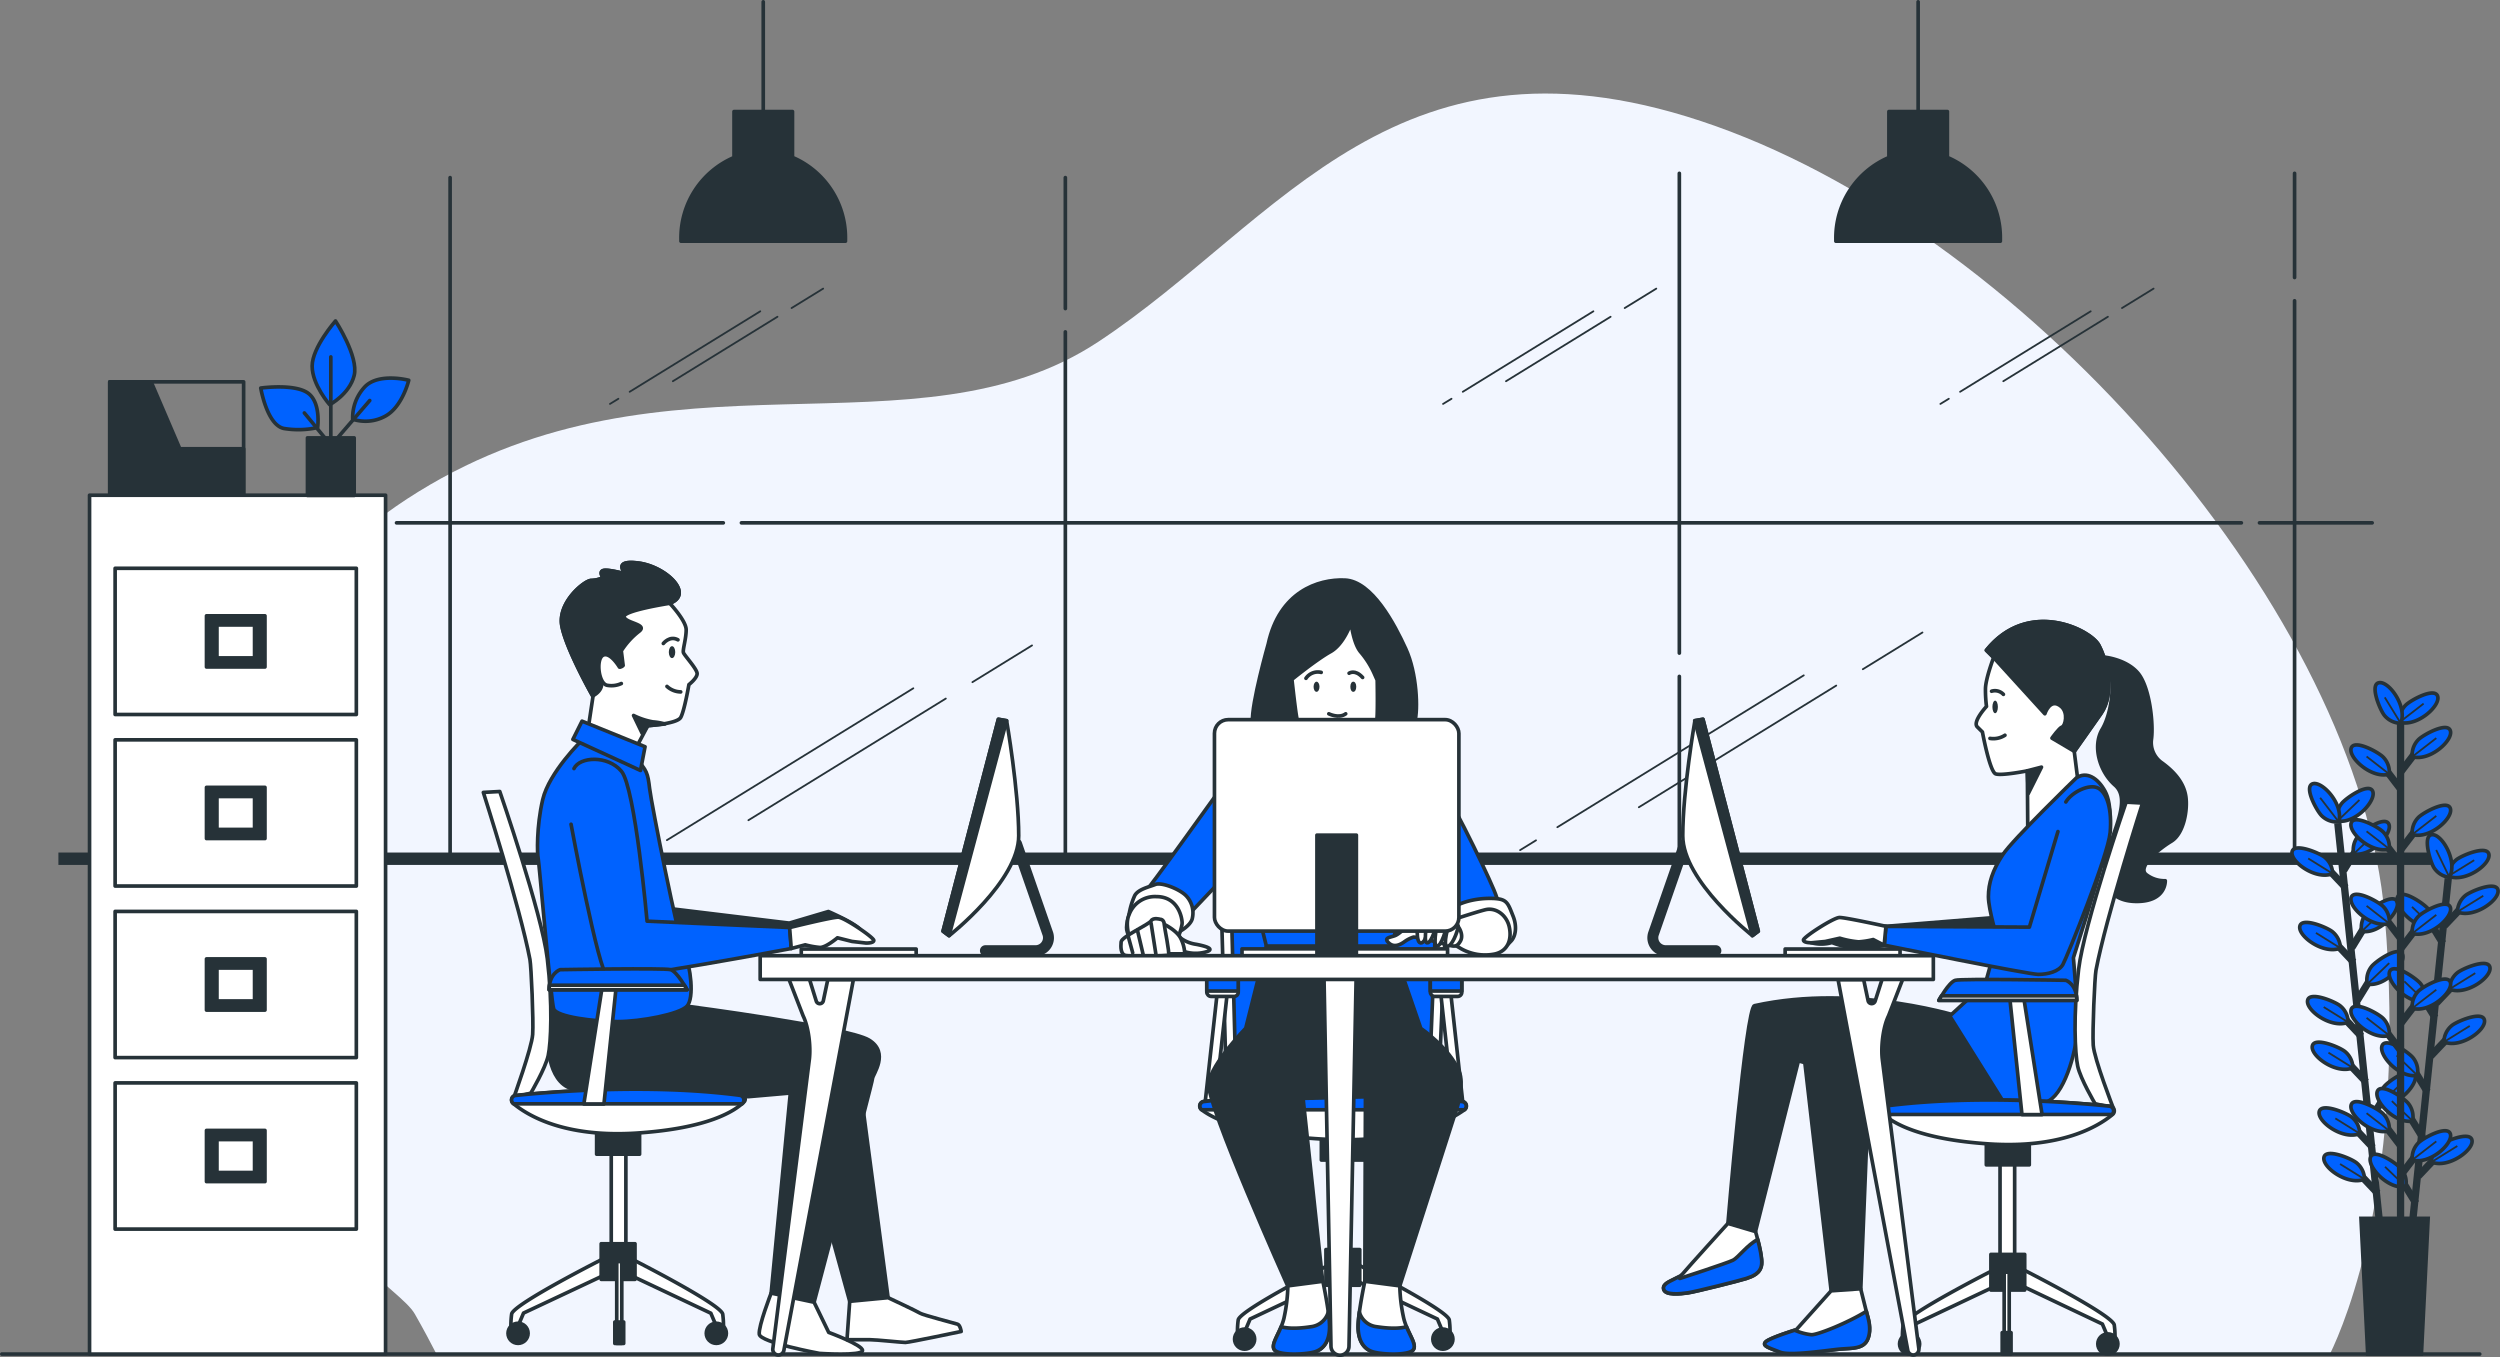 <svg xmlns="http://www.w3.org/2000/svg" width="684.049" height="371.31" viewBox="0 0 684.049 371.31">
  <rect x="0" y="0" width="684.049" height="371.31" fill="#808080" stroke="none"/>
  <g id="Shared_workspace-bro" data-name="Shared workspace-bro" transform="translate(-25.5 -61.47)">
    <g id="freepik--background-simple--inject-1444">
      <path id="Tracé_113218" data-name="Tracé 113218" d="M139,421c2.21,3.87,4.42,8,5.95,11H663c4.4-9,21.07-48.56,15-120-7-82-96-185-183-216s-119,26-169,59-118-1-186,41S68,319,90,361,135,414,139,421Z" fill="#f2f6ff"/>
    </g>
    <g id="freepik--Window--inject-1444">
      <rect id="Rectangle_2803" data-name="Rectangle 2803" width="649.15" height="3.39" transform="translate(41.48 294.74)" fill="#263238"/>
      <line id="Ligne_2428" data-name="Ligne 2428" y1="131.27" transform="translate(485 108.9)" fill="none" stroke="#263238" stroke-linecap="round" stroke-linejoin="round" stroke-width="1"/>
      <line id="Ligne_2429" data-name="Ligne 2429" y1="50.19" transform="translate(485 246.55)" fill="none" stroke="#263238" stroke-linecap="round" stroke-linejoin="round" stroke-width="1"/>
      <line id="Ligne_2430" data-name="Ligne 2430" y1="35.83" transform="translate(317 110.07)" fill="none" stroke="#263238" stroke-linecap="round" stroke-linejoin="round" stroke-width="1"/>
      <line id="Ligne_2431" data-name="Ligne 2431" y1="144.46" transform="translate(317 152.28)" fill="none" stroke="#263238" stroke-linecap="round" stroke-linejoin="round" stroke-width="1"/>
      <line id="Ligne_2432" data-name="Ligne 2432" y1="28.5" transform="translate(653.34 108.9)" fill="none" stroke="#263238" stroke-linecap="round" stroke-linejoin="round" stroke-width="1"/>
      <line id="Ligne_2433" data-name="Ligne 2433" y1="152.97" transform="translate(653.34 143.77)" fill="none" stroke="#263238" stroke-linecap="round" stroke-linejoin="round" stroke-width="1"/>
      <line id="Ligne_2434" data-name="Ligne 2434" y1="186.67" transform="translate(148.66 110.07)" fill="none" stroke="#263238" stroke-linecap="round" stroke-linejoin="round" stroke-width="1"/>
      <line id="Ligne_2435" data-name="Ligne 2435" x2="30.83" transform="translate(643.74 204.53)" fill="none" stroke="#263238" stroke-linecap="round" stroke-linejoin="round" stroke-width="1"/>
      <line id="Ligne_2436" data-name="Ligne 2436" x2="410.41" transform="translate(228.37 204.53)" fill="none" stroke="#263238" stroke-linecap="round" stroke-linejoin="round" stroke-width="1"/>
      <line id="Ligne_2437" data-name="Ligne 2437" x2="89.41" transform="translate(134 204.53)" fill="none" stroke="#263238" stroke-linecap="round" stroke-linejoin="round" stroke-width="1"/>
      <line id="Ligne_2438" data-name="Ligne 2438" x1="2.31" y2="1.41" transform="translate(420.35 170.58)" fill="none" stroke="#263238" stroke-linecap="round" stroke-linejoin="round" stroke-width="0.5"/>
      <line id="Ligne_2439" data-name="Ligne 2439" x1="35.73" y2="22.02" transform="translate(425.75 146.65)" fill="none" stroke="#263238" stroke-linecap="round" stroke-linejoin="round" stroke-width="0.5"/>
      <line id="Ligne_2440" data-name="Ligne 2440" x1="28.62" y2="17.64" transform="translate(437.57 148.14)" fill="none" stroke="#263238" stroke-linecap="round" stroke-linejoin="round" stroke-width="0.5"/>
      <line id="Ligne_2441" data-name="Ligne 2441" x1="8.64" y2="5.32" transform="translate(470.05 140.44)" fill="none" stroke="#263238" stroke-linecap="round" stroke-linejoin="round" stroke-width="0.5"/>
      <line id="Ligne_2442" data-name="Ligne 2442" x1="2.3" y2="1.41" transform="translate(192.4 170.58)" fill="none" stroke="#263238" stroke-linecap="round" stroke-linejoin="round" stroke-width="0.5"/>
      <line id="Ligne_2443" data-name="Ligne 2443" x1="35.73" y2="22.02" transform="translate(197.79 146.65)" fill="none" stroke="#263238" stroke-linecap="round" stroke-linejoin="round" stroke-width="0.5"/>
      <line id="Ligne_2444" data-name="Ligne 2444" x1="28.62" y2="17.64" transform="translate(209.61 148.14)" fill="none" stroke="#263238" stroke-linecap="round" stroke-linejoin="round" stroke-width="0.5"/>
      <line id="Ligne_2445" data-name="Ligne 2445" x1="8.64" y2="5.32" transform="translate(242.09 140.44)" fill="none" stroke="#263238" stroke-linecap="round" stroke-linejoin="round" stroke-width="0.5"/>
      <line id="Ligne_2446" data-name="Ligne 2446" x1="2.3" y2="1.41" transform="translate(556.43 170.58)" fill="none" stroke="#263238" stroke-linecap="round" stroke-linejoin="round" stroke-width="0.5"/>
      <line id="Ligne_2447" data-name="Ligne 2447" x1="35.73" y2="22.02" transform="translate(561.82 146.65)" fill="none" stroke="#263238" stroke-linecap="round" stroke-linejoin="round" stroke-width="0.5"/>
      <line id="Ligne_2448" data-name="Ligne 2448" x1="28.62" y2="17.64" transform="translate(573.64 148.14)" fill="none" stroke="#263238" stroke-linecap="round" stroke-linejoin="round" stroke-width="0.5"/>
      <line id="Ligne_2449" data-name="Ligne 2449" x1="8.64" y2="5.32" transform="translate(606.12 140.44)" fill="none" stroke="#263238" stroke-linecap="round" stroke-linejoin="round" stroke-width="0.5"/>
      <line id="Ligne_2450" data-name="Ligne 2450" x1="67.42" y2="41.55" transform="translate(207.98 249.8)" fill="none" stroke="#263238" stroke-linecap="round" stroke-linejoin="round" stroke-width="0.5"/>
      <line id="Ligne_2451" data-name="Ligne 2451" x1="54.01" y2="33.29" transform="translate(230.28 252.61)" fill="none" stroke="#263238" stroke-linecap="round" stroke-linejoin="round" stroke-width="0.5"/>
      <line id="Ligne_2452" data-name="Ligne 2452" x1="16.31" y2="10.05" transform="translate(291.57 238.07)" fill="none" stroke="#263238" stroke-linecap="round" stroke-linejoin="round" stroke-width="0.5"/>
      <line id="Ligne_2453" data-name="Ligne 2453" x1="4.35" y2="2.68" transform="translate(441.43 291.4)" fill="none" stroke="#263238" stroke-linecap="round" stroke-linejoin="round" stroke-width="0.5"/>
      <line id="Ligne_2454" data-name="Ligne 2454" x1="67.42" y2="41.55" transform="translate(451.62 246.26)" fill="none" stroke="#263238" stroke-linecap="round" stroke-linejoin="round" stroke-width="0.5"/>
      <line id="Ligne_2455" data-name="Ligne 2455" x1="54.01" y2="33.29" transform="translate(473.92 249.06)" fill="none" stroke="#263238" stroke-linecap="round" stroke-linejoin="round" stroke-width="0.5"/>
      <line id="Ligne_2456" data-name="Ligne 2456" x1="16.31" y2="10.05" transform="translate(535.21 234.53)" fill="none" stroke="#263238" stroke-linecap="round" stroke-linejoin="round" stroke-width="0.5"/>
    </g>
    <g id="freepik--Lamps--inject-1444">
      <path id="Tracé_113220" data-name="Tracé 113220" d="M242.34,104.54V92h-16v12.57a23.9,23.9,0,0,0-14.51,22.34c0,.18,0,.37,0,.55h45v-.55A23.89,23.89,0,0,0,242.34,104.54Z" fill="#263238" stroke="#263238" stroke-linecap="round" stroke-linejoin="round" stroke-width="1"/>
      <line id="Ligne_2457" data-name="Ligne 2457" y1="30" transform="translate(234.34 61.97)" fill="none" stroke="#263238" stroke-linecap="round" stroke-linejoin="round" stroke-width="1"/>
      <path id="Tracé_113221" data-name="Tracé 113221" d="M558.34,104.54V92h-16v12.57a23.9,23.9,0,0,0-14.51,22.34v.55h45v-.55a23.89,23.89,0,0,0-14.49-22.37Z" fill="#263238" stroke="#263238" stroke-linecap="round" stroke-linejoin="round" stroke-width="1"/>
      <line id="Ligne_2458" data-name="Ligne 2458" y1="30" transform="translate(550.34 61.97)" fill="none" stroke="#263238" stroke-linecap="round" stroke-linejoin="round" stroke-width="1"/>
    </g>
    <g id="freepik--Floor--inject-1444">
      <line id="Ligne_2459" data-name="Ligne 2459" x2="678" transform="translate(26 431.97)" fill="none" stroke="#263238" stroke-linecap="round" stroke-linejoin="round" stroke-width="1"/>
    </g>
    <g id="freepik--Plant--inject-1444">
      <line id="Ligne_2460" data-name="Ligne 2460" x2="11.46" y2="109.79" transform="translate(665.17 286.71)" fill="none" stroke="#263238" stroke-miterlimit="10" stroke-width="2"/>
      <line id="Ligne_2461" data-name="Ligne 2461" x1="5.19" y1="5.49" transform="translate(669.59 370)" fill="none" stroke="#263238" stroke-miterlimit="10" stroke-width="2"/>
      <path id="Tracé_113222" data-name="Tracé 113222" d="M671.17,371.65a5.88,5.88,0,0,0-2.07-4.41c-1.33-1.19-8.35-4.14-9-1.67C659.36,368.26,666.54,373.54,671.17,371.65Z" fill="#0062ff" stroke="#263238" stroke-miterlimit="10" stroke-width="1"/>
      <line id="Ligne_2462" data-name="Ligne 2462" x1="6.68" y1="4.17" transform="translate(664.49 367.48)" fill="none" stroke="#263238" stroke-miterlimit="10" stroke-width="0.5"/>
      <line id="Ligne_2463" data-name="Ligne 2463" x1="5.2" y1="5.48" transform="translate(670.89 382.49)" fill="none" stroke="#263238" stroke-miterlimit="10" stroke-width="2"/>
      <path id="Tracé_113223" data-name="Tracé 113223" d="M672.47,384.13a5.86,5.86,0,0,0-2.07-4.4c-1.33-1.19-8.35-4.15-9-1.67C660.66,380.74,667.85,386,672.47,384.13Z" fill="#0062ff" stroke="#263238" stroke-miterlimit="10" stroke-width="1"/>
      <line id="Ligne_2464" data-name="Ligne 2464" x1="6.68" y1="4.16" transform="translate(665.79 379.97)" fill="none" stroke="#263238" stroke-miterlimit="10" stroke-width="0.5"/>
      <line id="Ligne_2465" data-name="Ligne 2465" x1="5.19" y1="5.49" transform="translate(666.41 339.53)" fill="none" stroke="#263238" stroke-miterlimit="10" stroke-width="2"/>
      <path id="Tracé_113224" data-name="Tracé 113224" d="M668,341.18a5.88,5.88,0,0,0-2.07-4.41c-1.33-1.19-8.35-4.14-9-1.67C656.18,337.79,663.36,343.07,668,341.18Z" fill="#0062ff" stroke="#263238" stroke-miterlimit="10" stroke-width="1"/>
      <line id="Ligne_2466" data-name="Ligne 2466" x1="6.68" y1="4.16" transform="translate(661.31 337.02)" fill="none" stroke="#263238" stroke-miterlimit="10" stroke-width="0.5"/>
      <line id="Ligne_2467" data-name="Ligne 2467" x1="5.2" y1="5.49" transform="translate(667.71 352.02)" fill="none" stroke="#263238" stroke-miterlimit="10" stroke-width="2"/>
      <path id="Tracé_113225" data-name="Tracé 113225" d="M669.29,353.66a5.86,5.86,0,0,0-2.07-4.4c-1.33-1.19-8.35-4.14-9-1.67C657.48,350.27,664.67,355.55,669.29,353.66Z" fill="#0062ff" stroke="#263238" stroke-miterlimit="10" stroke-width="1"/>
      <line id="Ligne_2468" data-name="Ligne 2468" x1="6.68" y1="4.16" transform="translate(662.61 349.5)" fill="none" stroke="#263238" stroke-miterlimit="10" stroke-width="0.5"/>
      <line id="Ligne_2469" data-name="Ligne 2469" x1="5.2" y1="5.49" transform="translate(664.29 319.25)" fill="none" stroke="#263238" stroke-miterlimit="10" stroke-width="2"/>
      <path id="Tracé_113226" data-name="Tracé 113226" d="M665.87,320.9a5.88,5.88,0,0,0-2.07-4.41c-1.33-1.19-8.35-4.14-9-1.67C654.06,317.51,661.25,322.78,665.87,320.9Z" fill="#0062ff" stroke="#263238" stroke-miterlimit="10" stroke-width="1"/>
      <line id="Ligne_2470" data-name="Ligne 2470" x1="6.68" y1="4.17" transform="translate(659.19 316.73)" fill="none" stroke="#263238" stroke-miterlimit="10" stroke-width="0.5"/>
      <line id="Ligne_2471" data-name="Ligne 2471" x1="5.19" y1="5.49" transform="translate(662.17 298.88)" fill="none" stroke="#263238" stroke-miterlimit="10" stroke-width="2"/>
      <path id="Tracé_113227" data-name="Tracé 113227" d="M663.75,300.52a5.91,5.91,0,0,0-2.07-4.4c-1.34-1.19-8.35-4.14-9-1.67C651.94,297.13,659.12,302.41,663.75,300.52Z" fill="#0062ff" stroke="#263238" stroke-miterlimit="10" stroke-width="1"/>
      <line id="Ligne_2472" data-name="Ligne 2472" x1="6.68" y1="4.16" transform="translate(657.07 296.36)" fill="none" stroke="#263238" stroke-miterlimit="10" stroke-width="0.5"/>
      <line id="Ligne_2473" data-name="Ligne 2473" y1="6.44" x2="3.95" transform="translate(673.91 361.66)" fill="none" stroke="#263238" stroke-miterlimit="10" stroke-width="2"/>
      <path id="Tracé_113228" data-name="Tracé 113228" d="M676.66,363.59a5.85,5.85,0,0,1,1.11-4.73c1.06-1.44,7.31-5.78,8.48-3.5C687.51,357.84,681.57,364.49,676.66,363.59Z" fill="#0062ff" stroke="#263238" stroke-miterlimit="10" stroke-width="1"/>
      <line id="Ligne_2474" data-name="Ligne 2474" y1="5.74" x2="6.01" transform="translate(676.66 357.85)" fill="none" stroke="#263238" stroke-miterlimit="10" stroke-width="0.5"/>
      <line id="Ligne_2475" data-name="Ligne 2475" y1="6.44" x2="3.95" transform="translate(670.48 328.8)" fill="none" stroke="#263238" stroke-miterlimit="10" stroke-width="2"/>
      <path id="Tracé_113229" data-name="Tracé 113229" d="M673.23,330.74a5.87,5.87,0,0,1,1.11-4.74c1.06-1.44,7.31-5.78,8.48-3.5C684.08,325,678.14,331.63,673.23,330.74Z" fill="#0062ff" stroke="#263238" stroke-miterlimit="10" stroke-width="1"/>
      <line id="Ligne_2476" data-name="Ligne 2476" y1="5.75" x2="6.01" transform="translate(673.23 324.99)" fill="none" stroke="#263238" stroke-miterlimit="10" stroke-width="0.5"/>
      <line id="Ligne_2477" data-name="Ligne 2477" y1="6.44" x2="3.94" transform="translate(668.98 314.36)" fill="none" stroke="#263238" stroke-miterlimit="10" stroke-width="2"/>
      <path id="Tracé_113230" data-name="Tracé 113230" d="M671.72,316.3a5.87,5.87,0,0,1,1.11-4.74c1.06-1.44,7.32-5.78,8.48-3.5C682.57,310.54,676.64,317.19,671.72,316.3Z" fill="#0062ff" stroke="#263238" stroke-miterlimit="10" stroke-width="1"/>
      <line id="Ligne_2478" data-name="Ligne 2478" y1="5.75" x2="6.02" transform="translate(671.72 310.55)" fill="none" stroke="#263238" stroke-miterlimit="10" stroke-width="0.5"/>
      <line id="Ligne_2479" data-name="Ligne 2479" y1="6.44" x2="3.95" transform="translate(666.77 293.2)" fill="none" stroke="#263238" stroke-miterlimit="10" stroke-width="2"/>
      <path id="Tracé_113231" data-name="Tracé 113231" d="M669.51,295.13a5.88,5.88,0,0,1,1.11-4.74c1.06-1.44,7.32-5.78,8.48-3.5C680.36,289.38,674.43,296,669.51,295.13Z" fill="#0062ff" stroke="#263238" stroke-miterlimit="10" stroke-width="1"/>
      <line id="Ligne_2480" data-name="Ligne 2480" y1="5.75" x2="6.02" transform="translate(669.51 289.38)" fill="none" stroke="#263238" stroke-miterlimit="10" stroke-width="0.5"/>
      <path id="Tracé_113232" data-name="Tracé 113232" d="M665.08,286.1a5.88,5.88,0,0,1,1.11-4.74c1.06-1.44,7.31-5.77,8.48-3.49C675.93,280.35,670,287,665.08,286.1Z" fill="#0062ff" stroke="#263238" stroke-miterlimit="10" stroke-width="1"/>
      <line id="Ligne_2481" data-name="Ligne 2481" y1="5.75" x2="6.01" transform="translate(665.08 280.35)" fill="none" stroke="#263238" stroke-miterlimit="10" stroke-width="0.5"/>
      <path id="Tracé_113233" data-name="Tracé 113233" d="M665.43,286.35a5.89,5.89,0,0,1-4.6-1.6c-1.32-1.21-5-7.88-2.59-8.8C660.84,275,666.83,281.55,665.43,286.35Z" fill="#0062ff" stroke="#263238" stroke-miterlimit="10" stroke-width="1"/>
      <line id="Ligne_2482" data-name="Ligne 2482" x1="5.09" y1="6.59" transform="translate(660.34 279.76)" fill="none" stroke="#263238" stroke-miterlimit="10" stroke-width="0.5"/>
      <line id="Ligne_2483" data-name="Ligne 2483" x1="11.39" y2="109.8" transform="translate(684 301.83)" fill="none" stroke="#263238" stroke-miterlimit="10" stroke-width="2"/>
      <line id="Ligne_2484" data-name="Ligne 2484" x1="3.95" y1="6.43" transform="translate(682.57 384.25)" fill="none" stroke="#263238" stroke-miterlimit="10" stroke-width="2"/>
      <path id="Tracé_113234" data-name="Tracé 113234" d="M683.77,386.18a5.88,5.88,0,0,0-1.11-4.74c-1.06-1.44-7.32-5.77-8.48-3.49C672.92,380.43,678.86,387.08,683.77,386.18Z" fill="#0062ff" stroke="#263238" stroke-miterlimit="10" stroke-width="1"/>
      <line id="Ligne_2485" data-name="Ligne 2485" x1="5.68" y1="5.45" transform="translate(678.09 380.73)" fill="none" stroke="#263238" stroke-miterlimit="10" stroke-width="0.5"/>
      <line id="Ligne_2486" data-name="Ligne 2486" x1="3.95" y1="6.43" transform="translate(685.73 353.78)" fill="none" stroke="#263238" stroke-miterlimit="10" stroke-width="2"/>
      <path id="Tracé_113235" data-name="Tracé 113235" d="M686.93,355.71a5.88,5.88,0,0,0-1.11-4.74c-1.06-1.44-7.32-5.77-8.48-3.49C676.08,350,682,356.61,686.93,355.71Z" fill="#0062ff" stroke="#263238" stroke-miterlimit="10" stroke-width="1"/>
      <line id="Ligne_2487" data-name="Ligne 2487" x1="5.68" y1="5.45" transform="translate(681.25 350.26)" fill="none" stroke="#263238" stroke-miterlimit="10" stroke-width="0.5"/>
      <line id="Ligne_2488" data-name="Ligne 2488" x1="3.96" y1="6.44" transform="translate(684.43 366.26)" fill="none" stroke="#263238" stroke-miterlimit="10" stroke-width="2"/>
      <path id="Tracé_113236" data-name="Tracé 113236" d="M685.64,368.2a5.9,5.9,0,0,0-1.12-4.74c-1.06-1.44-7.32-5.77-8.48-3.49C674.78,362.45,680.72,369.09,685.64,368.2Z" fill="#0062ff" stroke="#263238" stroke-miterlimit="10" stroke-width="1"/>
      <line id="Ligne_2489" data-name="Ligne 2489" x1="5.68" y1="5.45" transform="translate(679.96 362.75)" fill="none" stroke="#263238" stroke-miterlimit="10" stroke-width="0.5"/>
      <line id="Ligne_2490" data-name="Ligne 2490" x1="3.96" y1="6.44" transform="translate(687.83 333.49)" fill="none" stroke="#263238" stroke-miterlimit="10" stroke-width="2"/>
      <path id="Tracé_113237" data-name="Tracé 113237" d="M689,335.43a5.9,5.9,0,0,0-1.12-4.74c-1.06-1.44-7.32-5.77-8.48-3.49C678.18,329.68,684.12,336.32,689,335.43Z" fill="#0062ff" stroke="#263238" stroke-miterlimit="10" stroke-width="1"/>
      <line id="Ligne_2491" data-name="Ligne 2491" x1="5.68" y1="5.45" transform="translate(683.36 329.98)" fill="none" stroke="#263238" stroke-miterlimit="10" stroke-width="0.5"/>
      <line id="Ligne_2492" data-name="Ligne 2492" x1="3.95" y1="6.44" transform="translate(689.95 313.12)" fill="none" stroke="#263238" stroke-miterlimit="10" stroke-width="2"/>
      <path id="Tracé_113238" data-name="Tracé 113238" d="M691.15,315.05a5.85,5.85,0,0,0-1.11-4.73c-1.06-1.44-7.32-5.78-8.48-3.5C680.3,309.31,686.24,316,691.15,315.05Z" fill="#0062ff" stroke="#263238" stroke-miterlimit="10" stroke-width="1"/>
      <line id="Ligne_2493" data-name="Ligne 2493" x1="5.68" y1="5.45" transform="translate(685.47 309.6)" fill="none" stroke="#263238" stroke-miterlimit="10" stroke-width="0.5"/>
      <line id="Ligne_2494" data-name="Ligne 2494" y1="5.49" x2="5.19" transform="translate(687.19 377.79)" fill="none" stroke="#263238" stroke-miterlimit="10" stroke-width="2"/>
      <path id="Tracé_113239" data-name="Tracé 113239" d="M690.8,379.43a5.89,5.89,0,0,1,2.06-4.41c1.34-1.19,8.35-4.14,9-1.67C702.61,376,695.43,381.32,690.8,379.43Z" fill="#0062ff" stroke="#263238" stroke-miterlimit="10" stroke-width="1"/>
      <line id="Ligne_2495" data-name="Ligne 2495" y1="4.39" x2="7.07" transform="translate(690.8 375.04)" fill="none" stroke="#263238" stroke-miterlimit="10" stroke-width="0.5"/>
      <line id="Ligne_2496" data-name="Ligne 2496" y1="5.49" x2="5.19" transform="translate(690.6 344.93)" fill="none" stroke="#263238" stroke-miterlimit="10" stroke-width="2"/>
      <path id="Tracé_113240" data-name="Tracé 113240" d="M694.21,346.57a5.9,5.9,0,0,1,2.06-4.41c1.34-1.19,8.35-4.14,9-1.67C706,343.18,698.84,348.46,694.21,346.57Z" fill="#0062ff" stroke="#263238" stroke-miterlimit="10" stroke-width="1"/>
      <line id="Ligne_2497" data-name="Ligne 2497" y1="4.39" x2="7.07" transform="translate(694.21 342.18)" fill="none" stroke="#263238" stroke-miterlimit="10" stroke-width="0.5"/>
      <line id="Ligne_2498" data-name="Ligne 2498" y1="5.49" x2="5.19" transform="translate(692.09 330.49)" fill="none" stroke="#263238" stroke-miterlimit="10" stroke-width="2"/>
      <path id="Tracé_113241" data-name="Tracé 113241" d="M695.71,332.13a5.89,5.89,0,0,1,2.06-4.41c1.34-1.19,8.35-4.14,9-1.67C707.51,328.74,700.33,334,695.71,332.13Z" fill="#0062ff" stroke="#263238" stroke-miterlimit="10" stroke-width="1"/>
      <line id="Ligne_2499" data-name="Ligne 2499" y1="4.39" x2="7.07" transform="translate(695.71 327.74)" fill="none" stroke="#263238" stroke-miterlimit="10" stroke-width="0.5"/>
      <line id="Ligne_2500" data-name="Ligne 2500" y1="5.49" x2="5.19" transform="translate(694.29 309.32)" fill="none" stroke="#263238" stroke-miterlimit="10" stroke-width="2"/>
      <path id="Tracé_113242" data-name="Tracé 113242" d="M697.9,311a5.89,5.89,0,0,1,2.07-4.41c1.33-1.19,8.35-4.14,9-1.67C709.71,307.57,702.53,312.85,697.9,311Z" fill="#0062ff" stroke="#263238" stroke-miterlimit="10" stroke-width="1"/>
      <line id="Ligne_2501" data-name="Ligne 2501" y1="4.39" x2="7.07" transform="translate(697.9 306.57)" fill="none" stroke="#263238" stroke-miterlimit="10" stroke-width="0.5"/>
      <path id="Tracé_113243" data-name="Tracé 113243" d="M695.42,301.21a5.86,5.86,0,0,1,2.07-4.4c1.33-1.19,8.35-4.15,9-1.68C707.23,297.82,700.05,303.1,695.42,301.21Z" fill="#0062ff" stroke="#263238" stroke-miterlimit="10" stroke-width="1"/>
      <line id="Ligne_2502" data-name="Ligne 2502" y1="4.38" x2="7.07" transform="translate(695.42 296.83)" fill="none" stroke="#263238" stroke-miterlimit="10" stroke-width="0.5"/>
      <path id="Tracé_113244" data-name="Tracé 113244" d="M695.71,301.53a5.9,5.9,0,0,1-4.16-2.52c-1-1.45-3.25-8.73-.72-9.14C693.57,289.43,698.08,297.13,695.71,301.53Z" fill="#0062ff" stroke="#263238" stroke-miterlimit="10" stroke-width="1"/>
      <line id="Ligne_2503" data-name="Ligne 2503" x1="3.62" y1="7.49" transform="translate(692.09 294.04)" fill="none" stroke="#263238" stroke-miterlimit="10" stroke-width="0.5"/>
      <line id="Ligne_2504" data-name="Ligne 2504" y2="138.84" transform="translate(682.34 257.12)" fill="none" stroke="#263238" stroke-miterlimit="10" stroke-width="2"/>
      <line id="Ligne_2505" data-name="Ligne 2505" x1="4.6" y1="6" transform="translate(677.85 369.09)" fill="none" stroke="#263238" stroke-miterlimit="10" stroke-width="2"/>
      <path id="Tracé_113245" data-name="Tracé 113245" d="M679.25,370.89a5.89,5.89,0,0,0-1.6-4.6c-1.2-1.32-7.87-5-8.79-2.59C667.86,366.29,674.45,372.29,679.25,370.89Z" fill="#0062ff" stroke="#263238" stroke-miterlimit="10" stroke-width="1"/>
      <line id="Ligne_2506" data-name="Ligne 2506" x1="6.21" y1="4.83" transform="translate(673.04 366.06)" fill="none" stroke="#263238" stroke-miterlimit="10" stroke-width="0.5"/>
      <line id="Ligne_2507" data-name="Ligne 2507" x1="4.6" y1="6" transform="translate(677.85 343)" fill="none" stroke="#263238" stroke-miterlimit="10" stroke-width="2"/>
      <path id="Tracé_113246" data-name="Tracé 113246" d="M679.25,344.8a5.89,5.89,0,0,0-1.6-4.6c-1.2-1.32-7.87-5-8.79-2.6C667.86,340.2,674.45,346.2,679.25,344.8Z" fill="#0062ff" stroke="#263238" stroke-miterlimit="10" stroke-width="1"/>
      <line id="Ligne_2508" data-name="Ligne 2508" x1="6.21" y1="4.83" transform="translate(673.04 339.97)" fill="none" stroke="#263238" stroke-miterlimit="10" stroke-width="0.5"/>
      <line id="Ligne_2509" data-name="Ligne 2509" x1="4.6" y1="5.99" transform="translate(677.85 312.37)" fill="none" stroke="#263238" stroke-miterlimit="10" stroke-width="2"/>
      <path id="Tracé_113247" data-name="Tracé 113247" d="M679.25,314.17a5.89,5.89,0,0,0-1.6-4.6c-1.2-1.32-7.87-5-8.79-2.6C667.86,309.57,674.45,315.56,679.25,314.17Z" fill="#0062ff" stroke="#263238" stroke-miterlimit="10" stroke-width="1"/>
      <line id="Ligne_2510" data-name="Ligne 2510" x1="6.21" y1="4.84" transform="translate(673.04 309.33)" fill="none" stroke="#263238" stroke-miterlimit="10" stroke-width="0.5"/>
      <line id="Ligne_2511" data-name="Ligne 2511" x1="4.6" y1="6" transform="translate(677.85 291.97)" fill="none" stroke="#263238" stroke-miterlimit="10" stroke-width="2"/>
      <path id="Tracé_113248" data-name="Tracé 113248" d="M679.25,293.77a5.86,5.86,0,0,0-1.6-4.59c-1.2-1.33-7.87-5-8.79-2.6C667.86,289.18,674.45,295.17,679.25,293.77Z" fill="#0062ff" stroke="#263238" stroke-miterlimit="10" stroke-width="1"/>
      <line id="Ligne_2512" data-name="Ligne 2512" x1="6.21" y1="4.83" transform="translate(673.04 288.94)" fill="none" stroke="#263238" stroke-miterlimit="10" stroke-width="0.5"/>
      <line id="Ligne_2513" data-name="Ligne 2513" x1="4.6" y1="6" transform="translate(677.85 271.49)" fill="none" stroke="#263238" stroke-miterlimit="10" stroke-width="2"/>
      <path id="Tracé_113249" data-name="Tracé 113249" d="M679.25,273.29a5.89,5.89,0,0,0-1.6-4.6c-1.2-1.32-7.87-5-8.79-2.59C667.86,268.69,674.45,274.69,679.25,273.29Z" fill="#0062ff" stroke="#263238" stroke-miterlimit="10" stroke-width="1"/>
      <line id="Ligne_2514" data-name="Ligne 2514" x1="6.21" y1="4.83" transform="translate(673.04 268.46)" fill="none" stroke="#263238" stroke-miterlimit="10" stroke-width="0.5"/>
      <line id="Ligne_2515" data-name="Ligne 2515" y1="6" x2="4.59" transform="translate(682.35 377.06)" fill="none" stroke="#263238" stroke-miterlimit="10" stroke-width="2"/>
      <path id="Tracé_113250" data-name="Tracé 113250" d="M685.54,378.86a5.89,5.89,0,0,1,1.6-4.6c1.21-1.32,7.88-5,8.8-2.6C696.94,374.26,690.34,380.26,685.54,378.86Z" fill="#0062ff" stroke="#263238" stroke-miterlimit="10" stroke-width="1"/>
      <line id="Ligne_2516" data-name="Ligne 2516" y1="5.09" x2="6.58" transform="translate(685.54 373.77)" fill="none" stroke="#263238" stroke-miterlimit="10" stroke-width="0.5"/>
      <line id="Ligne_2517" data-name="Ligne 2517" y1="6" x2="4.59" transform="translate(682.35 335.56)" fill="none" stroke="#263238" stroke-miterlimit="10" stroke-width="2"/>
      <path id="Tracé_113251" data-name="Tracé 113251" d="M685.54,337.36a5.89,5.89,0,0,1,1.6-4.6c1.21-1.32,7.88-5,8.8-2.59C696.94,332.76,690.34,338.76,685.54,337.36Z" fill="#0062ff" stroke="#263238" stroke-miterlimit="10" stroke-width="1"/>
      <line id="Ligne_2518" data-name="Ligne 2518" y1="5.09" x2="6.58" transform="translate(685.54 332.27)" fill="none" stroke="#263238" stroke-miterlimit="10" stroke-width="0.5"/>
      <line id="Ligne_2519" data-name="Ligne 2519" y1="6" x2="4.59" transform="translate(682.35 315.08)" fill="none" stroke="#263238" stroke-miterlimit="10" stroke-width="2"/>
      <path id="Tracé_113252" data-name="Tracé 113252" d="M685.54,316.88a5.89,5.89,0,0,1,1.6-4.6c1.21-1.32,7.88-5,8.8-2.6C696.94,312.28,690.34,318.28,685.54,316.88Z" fill="#0062ff" stroke="#263238" stroke-miterlimit="10" stroke-width="1"/>
      <line id="Ligne_2520" data-name="Ligne 2520" y1="5.09" x2="6.58" transform="translate(685.54 311.79)" fill="none" stroke="#263238" stroke-miterlimit="10" stroke-width="0.5"/>
      <line id="Ligne_2521" data-name="Ligne 2521" y1="5.99" x2="4.59" transform="translate(682.35 288.01)" fill="none" stroke="#263238" stroke-miterlimit="10" stroke-width="2"/>
      <path id="Tracé_113253" data-name="Tracé 113253" d="M685.54,289.81a5.89,5.89,0,0,1,1.6-4.6c1.21-1.32,7.88-5,8.8-2.6C696.94,285.21,690.34,291.21,685.54,289.81Z" fill="#0062ff" stroke="#263238" stroke-miterlimit="10" stroke-width="1"/>
      <line id="Ligne_2522" data-name="Ligne 2522" y1="5.1" x2="6.58" transform="translate(685.54 284.71)" fill="none" stroke="#263238" stroke-miterlimit="10" stroke-width="0.5"/>
      <line id="Ligne_2523" data-name="Ligne 2523" y1="5.99" x2="4.59" transform="translate(682.35 266.73)" fill="none" stroke="#263238" stroke-miterlimit="10" stroke-width="2"/>
      <path id="Tracé_113254" data-name="Tracé 113254" d="M685.54,268.52a5.87,5.87,0,0,1,1.6-4.59c1.21-1.33,7.88-5,8.8-2.6C696.94,263.93,690.34,269.92,685.54,268.52Z" fill="#0062ff" stroke="#263238" stroke-miterlimit="10" stroke-width="1"/>
      <line id="Ligne_2524" data-name="Ligne 2524" y1="5.09" x2="6.58" transform="translate(685.54 263.43)" fill="none" stroke="#263238" stroke-miterlimit="10" stroke-width="0.5"/>
      <path id="Tracé_113255" data-name="Tracé 113255" d="M682.07,259.08a5.87,5.87,0,0,1,1.6-4.59c1.2-1.32,7.87-5,8.79-2.6C693.46,254.49,686.87,260.48,682.07,259.08Z" fill="#0062ff" stroke="#263238" stroke-miterlimit="10" stroke-width="1"/>
      <line id="Ligne_2525" data-name="Ligne 2525" y1="5.09" x2="6.58" transform="translate(682.07 253.99)" fill="none" stroke="#263238" stroke-miterlimit="10" stroke-width="0.5"/>
      <path id="Tracé_113256" data-name="Tracé 113256" d="M682.39,259.37a5.9,5.9,0,0,1-4.4-2.07c-1.19-1.34-4.14-8.36-1.66-9C679,247.56,684.29,254.74,682.39,259.37Z" fill="#0062ff" stroke="#263238" stroke-miterlimit="10" stroke-width="1"/>
      <line id="Ligne_2526" data-name="Ligne 2526" x1="4.37" y1="7.08" transform="translate(678.02 252.29)" fill="none" stroke="#263238" stroke-miterlimit="10" stroke-width="0.5"/>
      <path id="Tracé_113257" data-name="Tracé 113257" d="M688.05,431.98h-14.7l-1.84-37.14h18.38Z" fill="#263238" stroke="#263238" stroke-miterlimit="10" stroke-width="1"/>
    </g>
    <g id="freepik--file-cabinet--inject-1444">
      <rect id="Rectangle_2804" data-name="Rectangle 2804" width="81" height="235" transform="translate(50 196.97)" fill="#fff" stroke="#263238" stroke-linecap="round" stroke-linejoin="round" stroke-width="1"/>
      <rect id="Rectangle_2805" data-name="Rectangle 2805" width="66" height="40" transform="translate(57 216.97)" fill="#fff" stroke="#263238" stroke-linecap="round" stroke-linejoin="round" stroke-width="1"/>
      <rect id="Rectangle_2806" data-name="Rectangle 2806" width="16" height="14" transform="translate(82 229.97)" fill="#263238" stroke="#263238" stroke-linecap="round" stroke-linejoin="round" stroke-width="1"/>
      <rect id="Rectangle_2807" data-name="Rectangle 2807" width="10.29" height="9" transform="translate(84.86 232.48)" fill="#fff" stroke="#263238" stroke-linecap="round" stroke-linejoin="round" stroke-width="1"/>
      <rect id="Rectangle_2808" data-name="Rectangle 2808" width="66" height="40" transform="translate(57 263.91)" fill="#fff" stroke="#263238" stroke-linecap="round" stroke-linejoin="round" stroke-width="1"/>
      <rect id="Rectangle_2809" data-name="Rectangle 2809" width="16" height="14" transform="translate(82 276.91)" fill="#263238" stroke="#263238" stroke-linecap="round" stroke-linejoin="round" stroke-width="1"/>
      <rect id="Rectangle_2810" data-name="Rectangle 2810" width="10.29" height="9" transform="translate(84.86 279.41)" fill="#fff" stroke="#263238" stroke-linecap="round" stroke-linejoin="round" stroke-width="1"/>
      <rect id="Rectangle_2811" data-name="Rectangle 2811" width="66" height="40" transform="translate(57 310.85)" fill="#fff" stroke="#263238" stroke-linecap="round" stroke-linejoin="round" stroke-width="1"/>
      <rect id="Rectangle_2812" data-name="Rectangle 2812" width="16" height="14" transform="translate(82 323.85)" fill="#263238" stroke="#263238" stroke-linecap="round" stroke-linejoin="round" stroke-width="1"/>
      <rect id="Rectangle_2813" data-name="Rectangle 2813" width="10.29" height="9" transform="translate(84.86 326.35)" fill="#fff" stroke="#263238" stroke-linecap="round" stroke-linejoin="round" stroke-width="1"/>
      <rect id="Rectangle_2814" data-name="Rectangle 2814" width="66" height="40" transform="translate(57 357.78)" fill="#fff" stroke="#263238" stroke-linecap="round" stroke-linejoin="round" stroke-width="1"/>
      <rect id="Rectangle_2815" data-name="Rectangle 2815" width="16" height="14" transform="translate(82 370.78)" fill="#263238" stroke="#263238" stroke-linecap="round" stroke-linejoin="round" stroke-width="1"/>
      <rect id="Rectangle_2816" data-name="Rectangle 2816" width="10.29" height="9" transform="translate(84.86 373.28)" fill="#fff" stroke="#263238" stroke-linecap="round" stroke-linejoin="round" stroke-width="1"/>
      <rect id="Rectangle_2817" data-name="Rectangle 2817" width="36.63" height="30.67" transform="translate(55.53 165.95)" fill="none" stroke="#263238" stroke-linecap="round" stroke-linejoin="round" stroke-width="1"/>
      <path id="Tracé_113258" data-name="Tracé 113258" d="M92.17,184.26H74.7l-7.67-17.89-.06-.42H55.53v30.66H92.17Z" fill="#263238" stroke="#263238" stroke-linecap="round" stroke-linejoin="round" stroke-width="1"/>
      <rect id="Rectangle_2818" data-name="Rectangle 2818" width="12.78" height="15.76" transform="translate(109.63 181.28)" fill="#263238" stroke="#263238" stroke-linecap="round" stroke-linejoin="round" stroke-width="1"/>
      <path id="Tracé_113259" data-name="Tracé 113259" d="M115.7,172.2s5.43-2.85,6.71-8-5.11-14.91-5.11-14.91-6.39,7.24-6.39,12.36S115.7,172.2,115.7,172.2Z" fill="#0062ff" stroke="#263238" stroke-linecap="round" stroke-linejoin="round" stroke-width="1"/>
      <path id="Tracé_113260" data-name="Tracé 113260" d="M112.41,178.46s1-7-2.78-9.53-12.78-1.28-12.78-1.28,1.7,10.22,6.39,11.07a24.4,24.4,0,0,0,9.17-.26Z" fill="#0062ff" stroke="#263238" stroke-linecap="round" stroke-linejoin="round" stroke-width="1"/>
      <path id="Tracé_113261" data-name="Tracé 113261" d="M122,176.17a12.3,12.3,0,0,1,3.41-8.95c3.83-3.83,11.93-1.7,11.93-1.7s-1.71,7.24-6.39,9.8A11.25,11.25,0,0,1,122,176.17Z" fill="#0062ff" stroke="#263238" stroke-linecap="round" stroke-linejoin="round" stroke-width="1"/>
      <line id="Ligne_2527" data-name="Ligne 2527" x1="5.96" y1="7.25" transform="translate(108.78 174.46)" fill="none" stroke="#263238" stroke-linecap="round" stroke-linejoin="round" stroke-width="1"/>
      <path id="Tracé_113262" data-name="Tracé 113262" d="M116.02,159.13v24.28l10.65-12.35" fill="none" stroke="#263238" stroke-linecap="round" stroke-linejoin="round" stroke-width="1"/>
    </g>
    <g id="freepik--character-3--inject-1444">
      <path id="Tracé_113263" data-name="Tracé 113263" d="M601.26,241.27s5.93.54,9.17,4.31,4.31,13.75,3.77,18.06a6.74,6.74,0,0,0,2.88,6.58c3,2.19,5.88,5.15,6.5,9.1.57,3.67-.52,10.27-4,12.35-4,2.43-9.43,7.28-6.74,9.17a8.13,8.13,0,0,0,5.12,1.62s.27,5.66-7.81,5.66-10-5.93-8.09-12.94,6.47-15.1,2.16-18.87S598,265.53,600.72,261s3.78-14.29,1.35-16.72S601.26,241.27,601.26,241.27Z" fill="#263238" stroke="#263238" stroke-linecap="round" stroke-linejoin="round" stroke-width="1"/>
      <path id="Tracé_113264" data-name="Tracé 113264" d="M519,349.26l7.54,65.41,8.11-.56,2-50,5-.56,31.59,2a45.8,45.8,0,0,1,5-.84c1.12,0,2.51-3.07-4.19-5.87S520.93,347,519.82,347,519,349.26,519,349.26Z" fill="#263238" stroke="#263238" stroke-linecap="round" stroke-linejoin="round" stroke-width="1"/>
      <path id="Tracé_113265" data-name="Tracé 113265" d="M562.86,340s-29-9.61-57.3-3.35c-2.32.51-7.27,59.54-7.27,59.54l7.55,2.23,11.74-46.68s49.2,14.26,59.26,12.86S562.86,340,562.86,340Z" fill="#263238" stroke="#263238" stroke-linecap="round" stroke-linejoin="round" stroke-width="1"/>
      <path id="Tracé_113266" data-name="Tracé 113266" d="M571,241.36s-2.24,5.87-2.24,8.66a37.006,37.006,0,0,0,.28,4.75s-3.91,4.2-2.51,5.6l1.4,1.39s2,10.9,3.63,11.46,8.66-.83,8.66-.83l.11,15.41L594.17,276l-1.12-8.95s3.36-4.75,7.27-10.34S602,242.2,599.76,238s-19.29-12.86-30.75,1.4Z" fill="#fff" stroke="#263238" stroke-linecap="round" stroke-linejoin="round" stroke-width="1"/>
      <path id="Tracé_113267" data-name="Tracé 113267" d="M580.2,272.38l3.89-1.01-3.61,7.22Z" fill="#263238" stroke="#263238" stroke-linecap="round" stroke-linejoin="round" stroke-width="1"/>
      <path id="Tracé_113268" data-name="Tracé 113268" d="M599.76,238c-2.23-4.19-19.29-12.86-30.75,1.4l2,2,14,15.37s1.43-4.56,4.47-2c2,1.68,1.12,5.32.28,5.6s-2.8,3.07-2.8,3.07l6.15,3.63s3.36-4.75,7.27-10.34S602,242.2,599.76,238Z" fill="#263238" stroke="#263238" stroke-linecap="round" stroke-linejoin="round" stroke-width="1"/>
      <ellipse id="Ellipse_427" data-name="Ellipse 427" cx="0.75" cy="1.72" rx="0.75" ry="1.72" transform="translate(570.66 253.18)" fill="#263238"/>
      <path id="Tracé_113269" data-name="Tracé 113269" d="M570.44,250.6a3.17,3.17,0,0,1,3.23.86" fill="none" stroke="#263238" stroke-linecap="round" stroke-linejoin="round" stroke-width="1"/>
      <path id="Tracé_113270" data-name="Tracé 113270" d="M570,263.51a5.85,5.85,0,0,0,4.09-.86" fill="none" stroke="#263238" stroke-linecap="round" stroke-linejoin="round" stroke-width="1"/>
      <path id="Tracé_113271" data-name="Tracé 113271" d="M571.61,312.5l-30.08,2.43-9.67-.9s-13.32,4.53-10.72,5.4a10.44,10.44,0,0,0,5.62-.06,22.189,22.189,0,0,0,7.86,1.56,26.6,26.6,0,0,0,6.48-.87l33.56,5.05Z" fill="#263238" stroke="#263238" stroke-linecap="round" stroke-linejoin="round" stroke-width="1"/>
      <path id="Tracé_113272" data-name="Tracé 113272" d="M593.61,274.34s-17.33,16.77-20.12,21-3.92,7.82-3.92,11.46,2.52,11.74,2.52,11.74l-3.36,12L559,339.47l15.37,24.6s7,1.4,11.75-1.4,7.82-14.81,7.82-20.68-1.12-18.45-1.12-18.45,6.43-20.13,8.39-27.67,2.24-14.26.28-17.89S596.41,272.39,593.61,274.34Z" fill="#0062ff" stroke="#263238" stroke-linecap="round" stroke-linejoin="round" stroke-width="1"/>
      <path id="Tracé_113273" data-name="Tracé 113273" d="M526.52,414.67,517,425.29s-7.27,2.24-8.39,3.35,1.12,1.68,3.92,2.8,13.14-.56,16.49-.84,6.43,0,7.55-2.79,0-5.87-.28-7l-1.68-6.71Z" fill="#fff" stroke="#263238" stroke-linecap="round" stroke-linejoin="round" stroke-width="1"/>
      <path id="Tracé_113274" data-name="Tracé 113274" d="M516.55,425.44c-1.62.51-7,2.26-7.92,3.2-1.11,1.12,1.12,1.68,3.92,2.8s13.14-.56,16.49-.84,6.43,0,7.55-2.79,0-5.87-.28-7a3.144,3.144,0,0,0-.14-.55c-4.88,3.06-13.18,6.42-15,6.42a15.711,15.711,0,0,1-4.62-1.24Z" fill="#0062ff" stroke="#263238" stroke-linecap="round" stroke-linejoin="round" stroke-width="1"/>
      <path id="Tracé_113275" data-name="Tracé 113275" d="M498.29,396.22s-10.9,12-12.3,13.7-5.59,2.23-5.31,4.19,4.75,1.4,6.71,1.12,14.26-3.36,15.93-3.92,3.92-1.39,4.2-3.91-1.68-8.95-1.68-8.95Z" fill="#fff" stroke="#263238" stroke-linecap="round" stroke-linejoin="round" stroke-width="1"/>
      <path id="Tracé_113276" data-name="Tracé 113276" d="M507.52,407.4c.17-1.57-.53-4.66-1.07-6.77-2.75,1.34-5.4,5-6.76,5.65-1.68.84-14.54,5-14.54,5l-.58-.33c-1.76,1-4.1,1.65-3.89,3.13.28,1.95,4.75,1.4,6.71,1.12s14.26-3.36,15.93-3.92S507.24,409.92,507.52,407.4Z" fill="#0062ff" stroke="#263238" stroke-linecap="round" stroke-linejoin="round" stroke-width="1"/>
      <path id="Tracé_113277" data-name="Tracé 113277" d="M588.59,289l-7.81,26.15-39.25-.2-.43,5.13s39.41,8,42.1,8,5.66-.8,6.74-2.69,12.4-29.92,12.94-36.12-.81-10.78-3.24-12.13-7.27,1.08-8.89,3.77" fill="#0062ff" stroke="#263238" stroke-linecap="round" stroke-linejoin="round" stroke-width="1"/>
      <path id="Tracé_113278" data-name="Tracé 113278" d="M541.53,314.93s-11.11-2.45-12.73-2.41-9.85,5.34-9.84,6.15,2.18.76,2.18.76l3.76-.35,4-.9a25.892,25.892,0,0,0,5.14,1,23,23,0,0,0,4-.63l3,1.55Z" fill="#fff" stroke="#263238" stroke-linecap="round" stroke-linejoin="round" stroke-width="1"/>
      <path id="Tracé_113279" data-name="Tracé 113279" d="M611.75,281.2l-4.5-.25s-11.5,33.25-13,45.75-1,23-.25,26.5,4.75,10.25,4.75,10.25l5,1.25s-5.25-13.5-5.5-17.25.4-18.63.75-20.5C601.75,312.45,611.75,281.2,611.75,281.2Z" fill="#fff" stroke="#263238" stroke-linecap="round" stroke-linejoin="round" stroke-width="1"/>
      <path id="Tracé_113280" data-name="Tracé 113280" d="M571.5,408.7s-24.75,12.5-25.25,15.3a23.319,23.319,0,0,0,0,6.25l.87-.88,2.38-5.62,22.25-10.5Z" fill="#fff" stroke="#263238" stroke-linecap="round" stroke-linejoin="round" stroke-width="1"/>
      <circle id="Ellipse_428" data-name="Ellipse 428" cx="2.75" cy="2.75" r="2.75" transform="translate(545.25 426.45)" fill="#263238" stroke="#263238" stroke-linecap="round" stroke-linejoin="round" stroke-width="1"/>
      <path id="Tracé_113281" data-name="Tracé 113281" d="M578.75,408.7S603.5,421.2,604,424a23.317,23.317,0,0,1,0,6.25l-.88-.88-2.37-5.62L578.5,413.2Z" fill="#fff" stroke="#263238" stroke-linecap="round" stroke-linejoin="round" stroke-width="1"/>
      <circle id="Ellipse_429" data-name="Ellipse 429" cx="2.75" cy="2.75" r="2.75" transform="translate(599.5 426.45)" fill="#263238" stroke="#263238" stroke-linecap="round" stroke-linejoin="round" stroke-width="1"/>
      <rect id="Rectangle_2819" data-name="Rectangle 2819" width="4" height="43.5" transform="translate(572.75 367.95)" fill="#fff" stroke="#263238" stroke-linecap="round" stroke-linejoin="round" stroke-width="1"/>
      <rect id="Rectangle_2820" data-name="Rectangle 2820" width="11.75" height="8" transform="translate(569 372.2)" fill="#263238" stroke="#263238" stroke-linecap="round" stroke-linejoin="round" stroke-width="1"/>
      <path id="Tracé_113282" data-name="Tracé 113282" d="M602.79,364.15c-8.65-.91-36.55-3.33-61.55,0a1.14,1.14,0,0,0-.62,2c2.66,2.51,10,7.07,29.13,8.32,19.73,1.29,29.81-4.76,33.73-8a1.28,1.28,0,0,0-.69-2.32Z" fill="#fff" stroke="#263238" stroke-linecap="round" stroke-linejoin="round" stroke-width="1"/>
      <path id="Tracé_113283" data-name="Tracé 113283" d="M540.6,366.11h0a1.07,1.07,0,0,0,.76.3h62a1.29,1.29,0,0,0-.7-2.27c-8.67-.9-36.55-3.32-61.55,0a1.14,1.14,0,0,0-.51,1.97Z" fill="#0062ff" stroke="#263238" stroke-linecap="round" stroke-linejoin="round" stroke-width="1"/>
      <rect id="Rectangle_2821" data-name="Rectangle 2821" width="9.25" height="9.75" transform="translate(570.25 404.7)" fill="#263238" stroke="#263238" stroke-linecap="round" stroke-linejoin="round" stroke-width="1"/>
      <rect id="Rectangle_2822" data-name="Rectangle 2822" width="1.38" height="22.38" transform="translate(573.88 409.57)" fill="#fff" stroke="#263238" stroke-linecap="round" stroke-linejoin="round" stroke-width="1"/>
      <rect id="Rectangle_2823" data-name="Rectangle 2823" width="2.42" height="5.86" transform="translate(573.34 426.11)" fill="#263238" stroke="#263238" stroke-linecap="round" stroke-linejoin="round" stroke-width="1"/>
      <path id="Tracé_113284" data-name="Tracé 113284" d="M584.25,366.45h-5.5l-3.5-33.5H579Z" fill="#fff" stroke="#263238" stroke-linecap="round" stroke-linejoin="round" stroke-width="1"/>
      <path id="Tracé_113285" data-name="Tracé 113285" d="M593.75,335.2H556s2.75-5,4.5-5.5,30.25,0,30.25,0S593.75,330.7,593.75,335.2Z" fill="#0062ff" stroke="#263238" stroke-linecap="round" stroke-linejoin="round" stroke-width="1"/>
      <path id="Tracé_113286" data-name="Tracé 113286" d="M556,335.2h37.75a9.666,9.666,0,0,0-.09-1.25H556.74C556.29,334.67,556,335.2,556,335.2Z" fill="#fff" stroke="#263238" stroke-linecap="round" stroke-linejoin="round" stroke-width="1"/>
    </g>
    <g id="freepik--character-2--inject-1444">
      <path id="Tracé_113287" data-name="Tracé 113287" d="M416.11,279.45h-51a6.12,6.12,0,0,0-6.11,6.28l1.83,64.3-2,14.2h63.69l-3-14.2,2.73-64.21a6.11,6.11,0,0,0-6.14-6.37Z" fill="#fff" stroke="#263238" stroke-linecap="round" stroke-linejoin="round" stroke-width="1"/>
      <path id="Tracé_113288" data-name="Tracé 113288" d="M413.78,283.32H367.41a5.69,5.69,0,0,0-5.55,6l1.65,61L361.7,363.8h57.87l-2.72-13.48,2.48-60.95a5.7,5.7,0,0,0-5.55-6.05Z" fill="#0062ff" stroke="#263238" stroke-linecap="round" stroke-linejoin="round" stroke-width="1"/>
      <path id="Tracé_113289" data-name="Tracé 113289" d="M358.5,333.63l-3.25,29.5H358l3.25-29.5Z" fill="#fff" stroke="#263238" stroke-linecap="round" stroke-linejoin="round" stroke-width="1"/>
      <path id="Tracé_113290" data-name="Tracé 113290" d="M422.5,333.63l3.25,29.5H423l-3.25-29.5Z" fill="#fff" stroke="#263238" stroke-linecap="round" stroke-linejoin="round" stroke-width="1"/>
      <rect id="Rectangle_2824" data-name="Rectangle 2824" width="8.61" height="6.03" rx="1.14" transform="translate(355.7 328.08)" fill="#fff" stroke="#263238" stroke-linecap="round" stroke-linejoin="round" stroke-width="1"/>
      <path id="Tracé_113291" data-name="Tracé 113291" d="M363.17,328.08h-6.34a1.13,1.13,0,0,0-1.13,1.14v3.42h8.6v-3.42a1.13,1.13,0,0,0-1.13-1.14Z" fill="#0062ff" stroke="#263238" stroke-linecap="round" stroke-linejoin="round" stroke-width="1"/>
      <rect id="Rectangle_2825" data-name="Rectangle 2825" width="8.61" height="6.03" rx="1.14" transform="translate(416.87 328.08)" fill="#fff" stroke="#263238" stroke-linecap="round" stroke-linejoin="round" stroke-width="1"/>
      <path id="Tracé_113292" data-name="Tracé 113292" d="M424.34,328.08H418a1.14,1.14,0,0,0-1.14,1.14v3.42h8.61v-3.42a1.14,1.14,0,0,0-1.13-1.14Z" fill="#0062ff" stroke="#263238" stroke-linecap="round" stroke-linejoin="round" stroke-width="1"/>
      <path id="Tracé_113293" data-name="Tracé 113293" d="M389.55,407.38s-24.75,12.5-25.25,15.25a23.32,23.32,0,0,0,0,6.25l.87-.87,2.38-5.63,22.25-10.5Z" fill="#fff" stroke="#263238" stroke-linecap="round" stroke-linejoin="round" stroke-width="1"/>
      <circle id="Ellipse_430" data-name="Ellipse 430" cx="2.75" cy="2.75" r="2.75" transform="translate(363.3 425.13)" fill="#263238" stroke="#263238" stroke-linecap="round" stroke-linejoin="round" stroke-width="1"/>
      <path id="Tracé_113294" data-name="Tracé 113294" d="M396.8,407.38s24.75,12.5,25.25,15.25a23.318,23.318,0,0,1,0,6.25l-.88-.87-2.37-5.63-22.25-10.5Z" fill="#fff" stroke="#263238" stroke-linecap="round" stroke-linejoin="round" stroke-width="1"/>
      <circle id="Ellipse_431" data-name="Ellipse 431" cx="2.75" cy="2.75" r="2.75" transform="translate(417.55 425.13)" fill="#263238" stroke="#263238" stroke-linecap="round" stroke-linejoin="round" stroke-width="1"/>
      <rect id="Rectangle_2826" data-name="Rectangle 2826" width="4" height="43.5" transform="translate(390.8 366.63)" fill="#fff" stroke="#263238" stroke-linecap="round" stroke-linejoin="round" stroke-width="1"/>
      <rect id="Rectangle_2827" data-name="Rectangle 2827" width="11.75" height="8" transform="translate(387.05 370.88)" fill="#263238" stroke="#263238" stroke-linecap="round" stroke-linejoin="round" stroke-width="1"/>
      <path id="Tracé_113295" data-name="Tracé 113295" d="M425.55,362.85c-9.72-.9-41.84-3.35-70.68,0a1.26,1.26,0,0,0-.61,2.25c3.32,2.55,11.94,6.85,33.15,8.05,22.67,1.29,34.25-4.76,38.76-8a1.25,1.25,0,0,0-.62-2.3Z" fill="#fff" stroke="#263238" stroke-linecap="round" stroke-linejoin="round" stroke-width="1"/>
      <path id="Tracé_113296" data-name="Tracé 113296" d="M354.24,365.06l.1.07h71.84a1.25,1.25,0,0,0-.63-2.25c-9.73-.9-41.84-3.35-70.68,0a1.25,1.25,0,0,0-.63,2.18Z" fill="#0062ff" stroke="#263238" stroke-linecap="round" stroke-linejoin="round" stroke-width="1"/>
      <rect id="Rectangle_2828" data-name="Rectangle 2828" width="9.25" height="9.75" transform="translate(388.3 403.38)" fill="#263238" stroke="#263238" stroke-linecap="round" stroke-linejoin="round" stroke-width="1"/>
      <rect id="Rectangle_2829" data-name="Rectangle 2829" width="1.38" height="22.38" transform="translate(391.92 408.26)" fill="#fff" stroke="#263238" stroke-linecap="round" stroke-linejoin="round" stroke-width="1"/>
      <rect id="Rectangle_2830" data-name="Rectangle 2830" width="2.42" height="5.86" transform="translate(391.39 424.8)" fill="#263238" stroke="#263238" stroke-linecap="round" stroke-linejoin="round" stroke-width="1"/>
      <path id="Tracé_113297" data-name="Tracé 113297" d="M372,320.32l-5.64,22.49s-9.32,9.55-10.15,15,21.64,55.54,21.64,55.54l9.57-1.25L382.05,362l17.06-.42-.17,50.5,9.57,1.25,15.86-49.42s1.78-5.92.39-9.28c-2.65-6.45-10.5-11.78-10.5-11.78l-7.75-22.51Z" fill="#263238" stroke="#263238" stroke-linecap="round" stroke-linejoin="round" stroke-width="1"/>
      <path id="Tracé_113298" data-name="Tracé 113298" d="M377.89,413.31a46.09,46.09,0,0,1-1.08,8.89c-1,4.07-3.82,7.13-2.55,8.66s8.4,1.27,10.95.51,4.08-3.06,4.08-6.88-1.83-12.43-1.83-12.43Z" fill="#fff" stroke="#263238" stroke-linecap="round" stroke-linejoin="round" stroke-width="1"/>
      <path id="Tracé_113299" data-name="Tracé 113299" d="M374.26,430.86c1.27,1.53,8.4,1.27,10.95.51s4.08-3.06,4.08-6.88a31,31,0,0,0-.35-4,5.58,5.58,0,0,1-4.75,4c-4.8.74-7.19.27-8.14,0C374.85,427.4,373.23,429.63,374.26,430.86Z" fill="#0062ff" stroke="#263238" stroke-linecap="round" stroke-linejoin="round" stroke-width="1"/>
      <path id="Tracé_113300" data-name="Tracé 113300" d="M408.51,413.31a45.212,45.212,0,0,0,1.08,8.89c1,4.07,3.82,7.13,2.55,8.66s-8.41,1.27-10.95.51-4.08-3.06-4.08-6.88,1.83-12.43,1.83-12.43Z" fill="#fff" stroke="#263238" stroke-linecap="round" stroke-linejoin="round" stroke-width="1"/>
      <path id="Tracé_113301" data-name="Tracé 113301" d="M412.14,430.86c-1.28,1.53-8.41,1.27-10.95.51s-4.08-3.06-4.08-6.88a32.674,32.674,0,0,1,.34-4,5.59,5.59,0,0,0,4.75,4c4.81.74,7.19.27,8.14,0C411.54,427.4,413.16,429.63,412.14,430.86Z" fill="#0062ff" stroke="#263238" stroke-linecap="round" stroke-linejoin="round" stroke-width="1"/>
      <path id="Tracé_113302" data-name="Tracé 113302" d="M378.77,267.75s-15.76,4.83-17.23,6.72-21.44,30.06-24.39,33.21-3.57,6.72-3.36,8.2,2.31,5,2.31,5h8.62l6.1-9.25,15.05-15.87L372,320.32h34.47l5.14-25.41S422.49,313.35,422.7,314s3.36,6.1,9.24,5.68,5.05-8.2,2.32-14.71-13.45-28.58-16.61-31.53-20.17-6.72-20.17-6.72Z" fill="#0062ff" stroke="#263238" stroke-linecap="round" stroke-linejoin="round" stroke-width="1"/>
      <path id="Tracé_113303" data-name="Tracé 113303" d="M421.14,313s-2.75-.35,1.85-3.18,11-2.75,13-2.3,2.39,1.76,3.54,4.68.62,5.58-.62,6.82-1.06,1.77-5.22.71a41.821,41.821,0,0,1-10.35-4.61,5.11,5.11,0,0,1-2.2-2.12Z" fill="#fff" stroke="#263238" stroke-linecap="round" stroke-linejoin="round" stroke-width="1"/>
      <path id="Tracé_113304" data-name="Tracé 113304" d="M421.57,313.61s7.53-2.52,10.36-3.22,5.84,1.41,6.55,4.77-.36,6.55-4,7.35a13.36,13.36,0,0,1-9.29-1.51c-2-1.23-5.49-3.09-5.49-3.09Z" fill="#fff" stroke="#263238" stroke-linecap="round" stroke-linejoin="round" stroke-width="1"/>
      <path id="Tracé_113305" data-name="Tracé 113305" d="M413.79,313.22s-2.21.88-2.65,1.15-2.57,2.56-3.89,3.09-3.28.54-1.77,2,3.36.35,4.24-.27a8.711,8.711,0,0,1,2.57-1.32,22.227,22.227,0,0,1,2.39.35c.35.09,5.84,1.51,7.25,1.86s2.21.62,3.19-1.15-.53-4.25-1.68-5S413.79,313.22,413.79,313.22Z" fill="#fff" stroke="#263238" stroke-linecap="round" stroke-linejoin="round" stroke-width="1"/>
      <path id="Tracé_113306" data-name="Tracé 113306" d="M416.39,311.88s-2.94-.84-2.94.21-.84,8,1.05,7.36S416.39,311.88,416.39,311.88Z" fill="#fff" stroke="#263238" stroke-linecap="round" stroke-linejoin="round" stroke-width="1"/>
      <path id="Tracé_113307" data-name="Tracé 113307" d="M416.39,311.88s-1.68,7.36-.42,7.57,2.73-5.05,2.94-6.73S417,311,416.39,311.88Z" fill="#fff" stroke="#263238" stroke-linecap="round" stroke-linejoin="round" stroke-width="1"/>
      <path id="Tracé_113308" data-name="Tracé 113308" d="M419.05,312.77s-1.69,7.35-.42,7.56,2.73-5,2.94-6.72S419.68,311.93,419.05,312.77Z" fill="#fff" stroke="#263238" stroke-linecap="round" stroke-linejoin="round" stroke-width="1"/>
      <path id="Tracé_113309" data-name="Tracé 113309" d="M421.9,314.5s-1.72,5.72-.43,5.88,2.8-3.92,3-5.23S422.54,313.85,421.9,314.5Z" fill="#fff" stroke="#263238" stroke-linecap="round" stroke-linejoin="round" stroke-width="1"/>
      <path id="Tracé_113310" data-name="Tracé 113310" d="M334.42,311.8a20.5,20.5,0,0,1,1.58-5.32c1-1.73,3.89-2.31,5.61-3s6.77,1.29,8.5,3.16a6.78,6.78,0,0,1,1.58,6.33c-.58,1.87-3.6,3.6-4,3.6s-3.17-4.46-5.76-4.75a60.013,60.013,0,0,0-7.51-.02Z" fill="#fff" stroke="#263238" stroke-linecap="round" stroke-linejoin="round" stroke-width="1"/>
      <path id="Tracé_113311" data-name="Tracé 113311" d="M334.42,311.8a7.51,7.51,0,0,1,7.48-5c6.05,0,7.05,5.91,7.05,7.2s-1.72,6.48-3,6.91-8.57.82-9.83.05S333.12,314.54,334.42,311.8Z" fill="#fff" stroke="#263238" stroke-linecap="round" stroke-linejoin="round" stroke-width="1"/>
      <path id="Tracé_113312" data-name="Tracé 113312" d="M348.52,318.13a9.47,9.47,0,0,0,4.32,1.73c3,.58,4.89,1.3,2.88,2a10.48,10.48,0,0,1-5,.28,13.212,13.212,0,0,1-2.45-.72Z" fill="#fff" stroke="#263238" stroke-linecap="round" stroke-linejoin="round" stroke-width="1"/>
      <path id="Tracé_113313" data-name="Tracé 113313" d="M344.06,314.39s3.31,1.59,4.46,3.74a10.22,10.22,0,0,1,1.15,4.32h-6Z" fill="#fff" stroke="#263238" stroke-linecap="round" stroke-linejoin="round" stroke-width="1"/>
      <path id="Tracé_113314" data-name="Tracé 113314" d="M342.91,313s-1.87-.57-2.45.43-8.06,4.32-8.2,5.76-.14,3.45,1.3,3.74,11.22.15,11.65-.14-1.15-7.77-1.15-8.35S343.77,313,342.91,313Z" fill="#fff" stroke="#263238" stroke-linecap="round" stroke-linejoin="round" stroke-width="1"/>
      <line id="Ligne_2528" data-name="Ligne 2528" x2="1.3" y2="8.35" transform="translate(340.46 314.1)" fill="#fff" stroke="#263238" stroke-linecap="round" stroke-linejoin="round" stroke-width="1"/>
      <line id="Ligne_2529" data-name="Ligne 2529" x2="1.59" y2="6.76" transform="translate(336.72 315.98)" fill="#fff" stroke="#263238" stroke-linecap="round" stroke-linejoin="round" stroke-width="1"/>
      <line id="Ligne_2530" data-name="Ligne 2530" x2="1.3" y2="4.75" transform="translate(334.13 317.41)" fill="#fff" stroke="#263238" stroke-linecap="round" stroke-linejoin="round" stroke-width="1"/>
      <path id="Tracé_113315" data-name="Tracé 113315" d="M372.52,237.67S367.89,254,368.2,259s14.19,11.1,22.82,12.33,20.66-8.94,21.59-12.33.61-13.26-2.47-20-9.25-18.5-16.65-18.81S375.6,223.49,372.52,237.67Z" fill="#263238" stroke="#263238" stroke-linecap="round" stroke-linejoin="round" stroke-width="1"/>
      <path id="Tracé_113316" data-name="Tracé 113316" d="M386.55,263.55s-6.31.84-6.31,1.68-2.52,2.73-2.52,2.73l2.1,16.18,12.4-7.14,10.72,7.56.42-15.76-6.3-5.25Z" fill="#fff" stroke="#263238" stroke-linecap="round" stroke-linejoin="round" stroke-width="1"/>
      <path id="Tracé_113317" data-name="Tracé 113317" d="M382.76,259.34l-.63,10.93,9.04,13.24,7.99-13.24-.84-10.51Z" fill="#fff" stroke="#263238" stroke-linecap="round" stroke-linejoin="round" stroke-width="1"/>
      <path id="Tracé_113318" data-name="Tracé 113318" d="M379,247.36s6.73-5.46,10.51-7.56,5.67-8,5.67-8,.63,5.88,2.74,8.2a24.281,24.281,0,0,1,3.57,5.67l.84,1.89s.21,10.72-.21,11.35-5.68,6.94-8,7.36-5,.21-6.3-.84-6.94-5.47-7.36-6.94S379,247.36,379,247.36Z" fill="#fff" stroke="#263238" stroke-linecap="round" stroke-linejoin="round" stroke-width="1"/>
      <path id="Tracé_113319" data-name="Tracé 113319" d="M386.54,249.38c0,.77-.36,1.39-.81,1.39s-.81-.62-.81-1.39.37-1.39.81-1.39S386.54,248.61,386.54,249.38Z" fill="#263238"/>
      <ellipse id="Ellipse_432" data-name="Ellipse 432" cx="0.81" cy="1.39" rx="0.81" ry="1.39" transform="translate(394.98 247.99)" fill="#263238"/>
      <path id="Tracé_113320" data-name="Tracé 113320" d="M389.09,256.78s2.77,1.39,4.62,0" fill="none" stroke="#263238" stroke-linecap="round" stroke-linejoin="round" stroke-width="1"/>
      <path id="Tracé_113321" data-name="Tracé 113321" d="M388.16,259.56s3.93,1.38,6.48-.23" fill="none" stroke="#263238" stroke-linecap="round" stroke-linejoin="round" stroke-width="1"/>
      <path id="Tracé_113322" data-name="Tracé 113322" d="M382.84,247.07a3.92,3.92,0,0,1,4.16-1.62" fill="none" stroke="#263238" stroke-linecap="round" stroke-linejoin="round" stroke-width="1"/>
      <path id="Tracé_113323" data-name="Tracé 113323" d="M394.64,245.68s1.62-1.16,3.7,1.16" fill="none" stroke="#263238" stroke-linecap="round" stroke-linejoin="round" stroke-width="1"/>
    </g>
    <g id="freepik--character-1--inject-1444">
      <path id="Tracé_113324" data-name="Tracé 113324" d="M260.75,358.04l7.75,58.5-10.5,1-9-32.75Z" fill="#263238" stroke="#263238" stroke-linecap="round" stroke-linejoin="round" stroke-width="1"/>
      <path id="Tracé_113325" data-name="Tracé 113325" d="M213.5,336.79s44,5.75,49.75,9.25,1,9.5,1,10.5-16,61.25-16,61.25l-11.75-2.5,5.25-54.75-11.5,1s-42.25-.25-48.5-2.25-7-12.75-5.75-16.75,1-5,1-5Z" fill="#263238" stroke="#263238" stroke-linecap="round" stroke-linejoin="round" stroke-width="1"/>
      <path id="Tracé_113326" data-name="Tracé 113326" d="M207.27,309.89l34.19,4.16,10.7-3.17s10.37,4.47,8.85,5.86-6.84-1.76-6.84-1.76-6,6.15-8.37,5a14.26,14.26,0,0,0-4.91-1.24l-30.34,2Z" fill="#263238" stroke="#263238" stroke-linecap="round" stroke-linejoin="round" stroke-width="1"/>
      <path id="Tracé_113327" data-name="Tracé 113327" d="M184.75,264s-9,8.75-10.75,16.25-1.5,15-1.25,16,3.5,39,4.25,41.25,11.25,3.5,17.5,3.5,17-2,19-4.25,1-10.75-.75-14.75-9-40.5-9.5-44.75-.75-5-3.75-8.25S190,262.54,184.75,264Z" fill="#0062ff" stroke="#263238" stroke-linecap="round" stroke-linejoin="round" stroke-width="1"/>
      <path id="Tracé_113328" data-name="Tracé 113328" d="M208.75,226.54s4.5,4.75,4.5,7.25-1,5.5-.75,6.25,3.75,4.5,3.75,5.75-2.25,3-2.25,3-1.25,7.25-2.25,9-9,2.25-9,2.25l-4.5,8.5-12-6.5,1.5-10s-7.25-12.75-8.5-19.25,6.25-12.5,8-12.5a8.14,8.14,0,0,0,3.25-.75s-1.25-1.75.25-2,6,1,6,1-4-4,3.5-3S215.5,224,208.75,226.54Z" fill="#fff" stroke="#263238" stroke-linecap="round" stroke-linejoin="round" stroke-width="1"/>
      <path id="Tracé_113329" data-name="Tracé 113329" d="M207.43,259.57a16,16,0,0,0-3.31-.58,19.5,19.5,0,0,1-5.26-1.75l2.34,4.86,1.55-2.06Z" fill="#263238" stroke="#263238" stroke-linecap="round" stroke-linejoin="round" stroke-width="1"/>
      <path id="Tracé_113330" data-name="Tracé 113330" d="M208.75,226.54c6.75-2.5-1-10-8.5-11s-3.5,3-3.5,3-4.5-1.25-6-1-.25,2-.25,2a8.14,8.14,0,0,1-3.25.75c-1.75,0-9.25,6-8,12.5,1.17,6.09,7.61,17.67,8.42,19.1,1.48-.78,2.82-2.21,2.33-3.85-.75-2.5,1.75-7.25,1.75-7.25a11.289,11.289,0,0,0,2.25,2.75c1.25,1,2,0,2,0l-.5-4a21.15,21.15,0,0,1,4.75-5.25c2.75-2-3.5-2.25-4-4S208.75,226.54,208.75,226.54Z" fill="#263238" stroke="#263238" stroke-linecap="round" stroke-linejoin="round" stroke-width="1"/>
      <path id="Tracé_113331" data-name="Tracé 113331" d="M195,244s-2.5-4.25-4.5-3.25-1.25,8,1.25,8.25a6.49,6.49,0,0,0,3.75-.5" fill="#fff" stroke="#263238" stroke-linecap="round" stroke-linejoin="round" stroke-width="1"/>
      <ellipse id="Ellipse_433" data-name="Ellipse 433" cx="0.88" cy="1.63" rx="0.88" ry="1.63" transform="translate(208.5 238.28)" fill="#263238"/>
      <path id="Tracé_113332" data-name="Tracé 113332" d="M207,237.54s1.75-2.25,4-1" fill="none" stroke="#263238" stroke-linecap="round" stroke-linejoin="round" stroke-width="1"/>
      <path id="Tracé_113333" data-name="Tracé 113333" d="M208,249.29a5.74,5.74,0,0,0,3.75,1.5" fill="none" stroke="#263238" stroke-linecap="round" stroke-linejoin="round" stroke-width="1"/>
      <path id="Tracé_113334" data-name="Tracé 113334" d="M184.75,258.79l-2.5,5,18.5,8.5,1.25-6.5Z" fill="#0062ff" stroke="#263238" stroke-linecap="round" stroke-linejoin="round" stroke-width="1"/>
      <path id="Tracé_113335" data-name="Tracé 113335" d="M248.25,417.79l4,8.25s9.5,3.5,9.25,5-11.75.75-11.75.75-16.25-3-16.5-5.25,3.25-11.25,3.25-11.25Z" fill="#fff" stroke="#263238" stroke-linecap="round" stroke-linejoin="round" stroke-width="1"/>
      <path id="Tracé_113336" data-name="Tracé 113336" d="M268.5,416.54s8,3.75,8.75,4.25,9.5,2.75,10.25,3,1,2,1,2-14.25,3-15.25,3-8-.75-9.75-.75h-6.25l.75-10.5Z" fill="#fff" stroke="#263238" stroke-linecap="round" stroke-linejoin="round" stroke-width="1"/>
      <path id="Tracé_113337" data-name="Tracé 113337" d="M181.75,287s7.5,40.5,10,41.75S242,321,242,321l-.4-5.74-39.05-1.74s-3.25-36.5-7-41-11.5-4-13-.75" fill="#0062ff" stroke="#263238" stroke-linecap="round" stroke-linejoin="round" stroke-width="1"/>
      <path id="Tracé_113338" data-name="Tracé 113338" d="M241.55,315.28s11.72-2.92,13.33-2.85,9.74,5.55,9.71,6.36-2.19.71-2.19.71l-3.76-.43-4-1s-3.19,2.71-4.81,2.64a23.471,23.471,0,0,1-4-.72L242,321Z" fill="#fff" stroke="#263238" stroke-linecap="round" stroke-linejoin="round" stroke-width="1"/>
      <path id="Tracé_113339" data-name="Tracé 113339" d="M157.75,278.29l4.5-.25s11.5,33.25,13,45.75,1,23,.25,26.5-4.75,10.25-4.75,10.25L166,362s5-13.75,5.25-17.5-.4-18.63-.75-20.5C167.75,309.54,157.75,278.29,157.75,278.29Z" fill="#fff" stroke="#263238" stroke-linecap="round" stroke-linejoin="round" stroke-width="1"/>
      <path id="Tracé_113340" data-name="Tracé 113340" d="M198,405.79s24.75,12.5,25.25,15.25a23.32,23.32,0,0,1,0,6.25l-.87-.88L220,420.79l-22.25-10.5Z" fill="#fff" stroke="#263238" stroke-linecap="round" stroke-linejoin="round" stroke-width="1"/>
      <circle id="Ellipse_434" data-name="Ellipse 434" cx="2.75" cy="2.75" r="2.75" transform="translate(218.75 423.54)" fill="#263238" stroke="#263238" stroke-linecap="round" stroke-linejoin="round" stroke-width="1"/>
      <path id="Tracé_113341" data-name="Tracé 113341" d="M190.75,405.79S166,418.29,165.5,421a23.321,23.321,0,0,0,0,6.25l.88-.88,2.37-5.62L191,410.29Z" fill="#fff" stroke="#263238" stroke-linecap="round" stroke-linejoin="round" stroke-width="1"/>
      <circle id="Ellipse_435" data-name="Ellipse 435" cx="2.75" cy="2.75" r="2.75" transform="translate(164.5 423.54)" fill="#263238" stroke="#263238" stroke-linecap="round" stroke-linejoin="round" stroke-width="1"/>
      <rect id="Rectangle_2831" data-name="Rectangle 2831" width="4" height="43.5" transform="translate(196.75 408.53) rotate(180)" fill="#fff" stroke="#263238" stroke-linecap="round" stroke-linejoin="round" stroke-width="1"/>
      <rect id="Rectangle_2832" data-name="Rectangle 2832" width="11.75" height="8" transform="translate(200.5 377.28) rotate(180)" fill="#263238" stroke="#263238" stroke-linecap="round" stroke-linejoin="round" stroke-width="1"/>
      <path id="Tracé_113342" data-name="Tracé 113342" d="M166.55,361.25c8.5-.9,36.73-3.38,61.95,0a1,1,0,0,1,.58,1.73c-2.48,2.46-9.73,7.23-29.33,8.52-19.93,1.3-30-4.89-33.85-8.13a1.22,1.22,0,0,1,.65-2.12Z" fill="#fff" stroke="#263238" stroke-linecap="round" stroke-linejoin="round" stroke-width="1"/>
      <path id="Tracé_113343" data-name="Tracé 113343" d="M228.56,363.5h-62.5l-.17-.14a1.23,1.23,0,0,1,.67-2.15c8.43-.89,36.25-3.34,61.29-.05a1.32,1.32,0,0,1,.71,2.34Z" fill="#0062ff" stroke="#263238" stroke-linecap="round" stroke-linejoin="round" stroke-width="1"/>
      <rect id="Rectangle_2833" data-name="Rectangle 2833" width="9.25" height="9.75" transform="translate(199.25 411.53) rotate(180)" fill="#263238" stroke="#263238" stroke-linecap="round" stroke-linejoin="round" stroke-width="1"/>
      <rect id="Rectangle_2834" data-name="Rectangle 2834" width="1.38" height="22.38" transform="translate(195.63 429.04) rotate(180)" fill="#fff" stroke="#263238" stroke-linecap="round" stroke-linejoin="round" stroke-width="1"/>
      <rect id="Rectangle_2835" data-name="Rectangle 2835" width="2.42" height="5.86" transform="translate(196.15 429.06) rotate(180)" fill="#263238" stroke="#263238" stroke-linecap="round" stroke-linejoin="round" stroke-width="1"/>
      <path id="Tracé_113344" data-name="Tracé 113344" d="M185.25,363.54h5.5l3.5-33.5H190.5Z" fill="#fff" stroke="#263238" stroke-linecap="round" stroke-linejoin="round" stroke-width="1"/>
      <path id="Tracé_113345" data-name="Tracé 113345" d="M175.75,332.29H213.5s-2.75-5-4.5-5.5-30.25,0-30.25,0S175.75,327.79,175.75,332.29Z" fill="#0062ff" stroke="#263238" stroke-linecap="round" stroke-linejoin="round" stroke-width="1"/>
      <path id="Tracé_113346" data-name="Tracé 113346" d="M213.5,332.29H175.75a9.4,9.4,0,0,1,.09-1.25h36.92C213.21,331.76,213.5,332.29,213.5,332.29Z" fill="#fff" stroke="#263238" stroke-linecap="round" stroke-linejoin="round" stroke-width="1"/>
    </g>
    <g id="freepik--Devices--inject-1444">
      <rect id="Rectangle_2836" data-name="Rectangle 2836" width="56.24" height="1.97" transform="translate(421.58 323.07) rotate(180)" fill="#fff" stroke="#263238" stroke-linecap="round" stroke-linejoin="round" stroke-width="1"/>
      <rect id="Rectangle_2837" data-name="Rectangle 2837" width="66.88" height="57.86" rx="3.75" transform="translate(357.8 258.38)" fill="#fff" stroke="#263238" stroke-linecap="round" stroke-linejoin="round" stroke-width="1"/>
      <rect id="Rectangle_2838" data-name="Rectangle 2838" width="10.79" height="33.05" transform="translate(385.84 289.98)" fill="#263238" stroke="#263238" stroke-linecap="round" stroke-linejoin="round" stroke-width="1"/>
      <rect id="Rectangle_2839" data-name="Rectangle 2839" width="31.44" height="1.87" transform="translate(513.95 321.14)" fill="#fff" stroke="#263238" stroke-linecap="round" stroke-linejoin="round" stroke-width="1"/>
      <path id="Tracé_113347" data-name="Tracé 113347" d="M495,322.6H481.29a4.55,4.55,0,0,1-4.54-4.3,4.808,4.808,0,0,1,.18-1.51l8.59-24.71a1,1,0,0,1,1.89.66l-8.58,24.66a2.78,2.78,0,0,0-.08.79,2.55,2.55,0,0,0,2.54,2.41H495a1,1,0,0,1,0,2Z" fill="#263238" stroke="#263238" stroke-linecap="round" stroke-linejoin="round" stroke-width="1"/>
      <path id="Tracé_113348" data-name="Tracé 113348" d="M491.46,258.27l15.15,58L505,317.49s-19.06-14.91-19.06-27.34,3.32-31.49,3.32-31.49Z" fill="#fff" stroke="#263238" stroke-linecap="round" stroke-linejoin="round" stroke-width="1"/>
      <path id="Tracé_113349" data-name="Tracé 113349" d="M491.46,258.27l-2.26.39,15.75,58.83,1.66-1.24Z" fill="#263238" stroke="#263238" stroke-linecap="round" stroke-linejoin="round" stroke-width="1"/>
      <rect id="Rectangle_2840" data-name="Rectangle 2840" width="31.44" height="1.87" transform="translate(276.18 323.02) rotate(180)" fill="#fff" stroke="#263238" stroke-linecap="round" stroke-linejoin="round" stroke-width="1"/>
      <path id="Tracé_113350" data-name="Tracé 113350" d="M295.13,322.6h13.71a4.54,4.54,0,0,0,4.54-4.3,4.809,4.809,0,0,0-.18-1.51l-8.59-24.71a1,1,0,0,0-1.89.66l8.58,24.66a2.78,2.78,0,0,1,.08.79,2.55,2.55,0,0,1-2.54,2.41H295.13a1,1,0,0,0,0,2Z" fill="#263238" stroke="#263238" stroke-linecap="round" stroke-linejoin="round" stroke-width="1"/>
      <path id="Tracé_113351" data-name="Tracé 113351" d="M298.67,258.27l-15.14,58,1.65,1.24s19.06-14.91,19.06-27.34-3.31-31.49-3.31-31.49Z" fill="#fff" stroke="#263238" stroke-linecap="round" stroke-linejoin="round" stroke-width="1"/>
      <path id="Tracé_113352" data-name="Tracé 113352" d="M298.67,258.27l2.26.39-15.75,58.83-1.65-1.24Z" fill="#263238" stroke="#263238" stroke-linecap="round" stroke-linejoin="round" stroke-width="1"/>
    </g>
    <g id="freepik--Table--inject-1444">
      <path id="Tracé_113353" data-name="Tracé 113353" d="M241,328.45l4.26,11c1.52,3.11,2.11,8.4,1.7,11.84l-10,79.21a1.53,1.53,0,0,0,1.51,1.72h0a1.54,1.54,0,0,0,1.51-1.25L259,329.51h-7l-1.23,5.83a1,1,0,0,1-1.91.1L246.55,328Z" fill="#fff" stroke="#263238" stroke-linecap="round" stroke-linejoin="round" stroke-width="1"/>
      <path id="Tracé_113354" data-name="Tracé 113354" d="M546.49,328.45l-4.26,11c-1.51,3.11-2.1,8.4-1.7,11.84l10,79.21a1.54,1.54,0,0,1-1.52,1.72h0a1.54,1.54,0,0,1-1.5-1.25L528.43,329.51h7l1.23,5.83a1,1,0,0,0,1.9.1l2.37-7.43Z" fill="#fff" stroke="#263238" stroke-linecap="round" stroke-linejoin="round" stroke-width="1"/>
      <path id="Tracé_113355" data-name="Tracé 113355" d="M392.17,432.28h0a2.49,2.49,0,0,1-2.49-2.441l-1.95-103.3h8.88l-2,103.3A2.48,2.48,0,0,1,392.17,432.28Z" fill="#fff" stroke="#263238" stroke-linecap="round" stroke-linejoin="round" stroke-width="1"/>
      <rect id="Rectangle_2841" data-name="Rectangle 2841" width="321" height="6.5" transform="translate(233.5 322.97)" fill="#fff" stroke="#263238" stroke-linecap="round" stroke-linejoin="round" stroke-width="1"/>
    </g>
  </g>
</svg>
